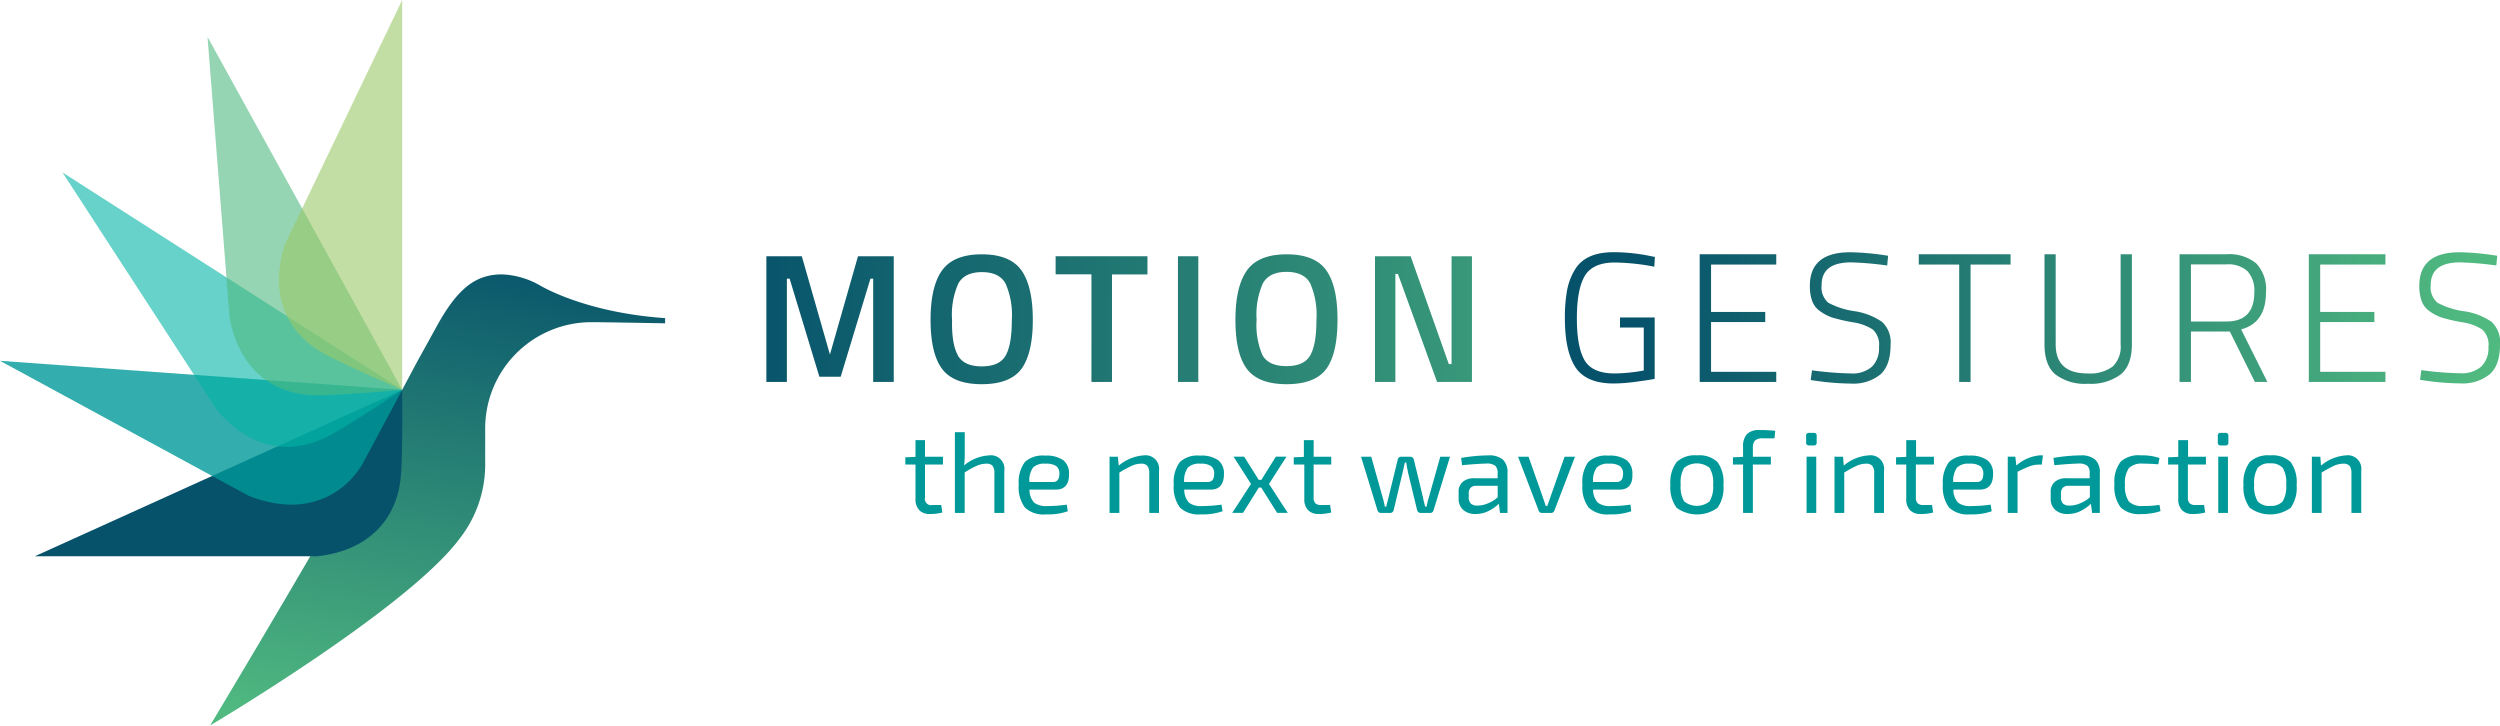 <svg xmlns="http://www.w3.org/2000/svg" xmlns:xlink="http://www.w3.org/1999/xlink" width="400" height="116.11" viewBox="0 0 400 116.11"><defs><style>.cls-1{isolation:isolate;}.cls-2{fill:url(#linear-gradient);}.cls-3{fill:#06526b;}.cls-3,.cls-4,.cls-5,.cls-6,.cls-7{mix-blend-mode:multiply;}.cls-4,.cls-8{fill:#099;}.cls-4{opacity:0.8;}.cls-5{fill:#02b4a5;}.cls-5,.cls-6,.cls-7{opacity:0.6;}.cls-6{fill:#50b980;}.cls-7{fill:#9ac867;}.cls-9{fill:url(#linear-gradient-2);}.cls-10{fill:url(#linear-gradient-3);}.cls-11{fill:url(#linear-gradient-4);}.cls-12{fill:url(#linear-gradient-5);}.cls-13{fill:url(#linear-gradient-6);}.cls-14{fill:url(#linear-gradient-7);}.cls-15{fill:url(#linear-gradient-8);}.cls-16{fill:url(#linear-gradient-9);}.cls-17{fill:url(#linear-gradient-10);}.cls-18{fill:url(#linear-gradient-11);}.cls-19{fill:url(#linear-gradient-12);}.cls-20{fill:url(#linear-gradient-13);}.cls-21{fill:url(#linear-gradient-14);}.cls-22{fill:url(#linear-gradient-15);}</style><linearGradient id="linear-gradient" x1="107.73" y1="30.39" x2="93.02" y2="111.04" gradientTransform="translate(-29.83 8.33) rotate(-0.36)" gradientUnits="userSpaceOnUse"><stop offset="0" stop-color="#06526b"/><stop offset="1" stop-color="#50b980"/></linearGradient><linearGradient id="linear-gradient-2" x1="116.93" y1="50.91" x2="291.23" y2="52.33" gradientTransform="matrix(1, 0, 0, 1, 0, 0)" xlink:href="#linear-gradient"/><linearGradient id="linear-gradient-3" x1="116.94" y1="50.71" x2="291.22" y2="52.14" gradientTransform="matrix(1, 0, 0, 1, 0, 0)" xlink:href="#linear-gradient"/><linearGradient id="linear-gradient-4" x1="116.93" y1="50.53" x2="291.23" y2="51.96" gradientTransform="matrix(1, 0, 0, 1, 0, 0)" xlink:href="#linear-gradient"/><linearGradient id="linear-gradient-5" x1="116.93" y1="50.44" x2="291.24" y2="51.87" gradientTransform="matrix(1, 0, 0, 1, 0, 0)" xlink:href="#linear-gradient"/><linearGradient id="linear-gradient-6" x1="116.94" y1="50.31" x2="291.23" y2="51.74" gradientTransform="matrix(1, 0, 0, 1, 0, 0)" xlink:href="#linear-gradient"/><linearGradient id="linear-gradient-7" x1="116.94" y1="50.14" x2="291.24" y2="51.56" gradientTransform="matrix(1, 0, 0, 1, 0, 0)" xlink:href="#linear-gradient"/><linearGradient id="linear-gradient-8" x1="261.83" y1="50.87" x2="395.57" y2="50.16" gradientTransform="matrix(1, 0, 0, 1, 0, 0)" xlink:href="#linear-gradient"/><linearGradient id="linear-gradient-9" x1="261.83" y1="50.98" x2="395.57" y2="50.27" gradientTransform="matrix(1, 0, 0, 1, 0, 0)" xlink:href="#linear-gradient"/><linearGradient id="linear-gradient-10" x1="261.83" y1="51.03" x2="395.58" y2="50.32" gradientTransform="matrix(1, 0, 0, 1, 0, 0)" xlink:href="#linear-gradient"/><linearGradient id="linear-gradient-11" x1="261.83" y1="51.16" x2="395.57" y2="50.45" gradientTransform="matrix(1, 0, 0, 1, 0, 0)" xlink:href="#linear-gradient"/><linearGradient id="linear-gradient-12" x1="261.83" y1="51.41" x2="395.58" y2="50.7" gradientTransform="matrix(1, 0, 0, 1, 0, 0)" xlink:href="#linear-gradient"/><linearGradient id="linear-gradient-13" x1="261.83" y1="51.39" x2="395.58" y2="50.68" gradientTransform="matrix(1, 0, 0, 1, 0, 0)" xlink:href="#linear-gradient"/><linearGradient id="linear-gradient-14" x1="261.84" y1="51.5" x2="395.58" y2="50.79" gradientTransform="matrix(1, 0, 0, 1, 0, 0)" xlink:href="#linear-gradient"/><linearGradient id="linear-gradient-15" x1="261.83" y1="51.55" x2="395.58" y2="50.84" gradientTransform="matrix(1, 0, 0, 1, 0, 0)" xlink:href="#linear-gradient"/></defs><g class="cls-1"><g id="Layer_2" data-name="Layer 2"><g id="Artwork"><path class="cls-2" d="M106.42,50.9v.83s-10.58-.2-12-.18a17,17,0,0,0-16.79,17c0,.8,0,4,0,5.38A19.27,19.27,0,0,1,73.68,86l-.69.89c-9,11.2-39.37,29.18-39.37,29.18s13.12-21.85,22.16-37.7l8.57-16,2.38-4.47c1.07-1.93,2.1-3.79,3.06-5.54,3.36-6.15,6.24-8.46,10.56-8.46a13.34,13.34,0,0,1,6,1.74S93.39,50,106.42,50.9Z"/><path class="cls-3" d="M5.58,89,64.35,62.38s.11,9.47-.18,13.49C63.72,82.33,59.7,88,50.79,89Z"/><path class="cls-4" d="M0,57.73l64.35,4.65L58,74.24c-3.35,5.56-9.94,8.42-18.26,5.06Z"/><path class="cls-5" d="M10,27.59,64.35,62.38s-7.88,5.25-11.41,7.2c-5.66,3.14-12.59,2.84-18.3-4.07Z"/><path class="cls-6" d="M33.2,5.89,64.35,62.38s-9.43.85-13.46.88c-6.48.06-12.43-3.5-14.14-12.31Z"/><path class="cls-7" d="M64.35,0V62.38s-8.69-3.75-12.25-5.65c-5.72-3-9.25-9-6.55-17.56Z"/><path class="cls-8" d="M148,74.32V79.6a1,1,0,0,0,1.22,1.2h1.37l.19,1.2a7.61,7.61,0,0,1-2,.24,2.22,2.22,0,0,1-1.71-.63,2.5,2.5,0,0,1-.59-1.81V74.32h-1.63V73.17l1.63-.07V70.42H148v2.66h2.87v1.24Z"/><path class="cls-8" d="M154.36,69.15v3.56a12.41,12.41,0,0,1-.11,1.76,6.86,6.86,0,0,1,4-1.61,2.17,2.17,0,0,1,2.44,2.47v6.74h-1.59V75.78a2,2,0,0,0-.28-1.24,1.22,1.22,0,0,0-1-.35,3.79,3.79,0,0,0-1.52.33,14.58,14.58,0,0,0-1.95,1.07v6.48h-1.57V69.15Z"/><path class="cls-8" d="M168.91,78.34h-4.19a3,3,0,0,0,.75,2.09,3.21,3.21,0,0,0,2.09.54,22.27,22.27,0,0,0,3.12-.23l.17,1.06a9.55,9.55,0,0,1-3.49.5A4.33,4.33,0,0,1,164,81.22a5.41,5.41,0,0,1-1-3.67A5.4,5.4,0,0,1,164,73.9a4.19,4.19,0,0,1,3.18-1,4.74,4.74,0,0,1,2.94.73,2.66,2.66,0,0,1,.92,2.21C171.07,77.49,170.36,78.34,168.91,78.34Zm-4.21-1.22h3.8c.65,0,1-.44,1-1.32a1.45,1.45,0,0,0-.52-1.24,2.91,2.91,0,0,0-1.7-.37,2.58,2.58,0,0,0-2,.62A3.63,3.63,0,0,0,164.7,77.12Z"/><path class="cls-8" d="M178.86,73.08,179,74.5a6.91,6.91,0,0,1,4-1.64,2.17,2.17,0,0,1,2.44,2.47v6.74h-1.56V75.78a1.94,1.94,0,0,0-.3-1.24,1.26,1.26,0,0,0-1-.35,3.61,3.61,0,0,0-1.48.33,19.34,19.34,0,0,0-2,1.09v6.46h-1.57v-9Z"/><path class="cls-8" d="M193.67,78.34h-4.19a3.05,3.05,0,0,0,.76,2.09,3.16,3.16,0,0,0,2.08.54,22.27,22.27,0,0,0,3.12-.23l.17,1.06a9.55,9.55,0,0,1-3.49.5,4.34,4.34,0,0,1-3.32-1.08,5.47,5.47,0,0,1-1-3.67,5.4,5.4,0,0,1,1-3.65,4.17,4.17,0,0,1,3.17-1,4.74,4.74,0,0,1,2.94.73,2.66,2.66,0,0,1,.92,2.21C195.84,77.49,195.12,78.34,193.67,78.34Zm-4.21-1.22h3.81c.65,0,1-.44,1-1.32a1.47,1.47,0,0,0-.51-1.24,2.93,2.93,0,0,0-1.7-.37,2.59,2.59,0,0,0-2,.62A3.7,3.7,0,0,0,189.46,77.12Z"/><path class="cls-8" d="M201.79,78h-.37l-2.54,4.06h-1.72l3-4.63-2.79-4.36h1.7l2.33,3.71h.42l2.31-3.71h1.7l-2.79,4.36,3,4.63h-1.7Z"/><path class="cls-8" d="M210.18,74.32V79.6a1.28,1.28,0,0,0,.27.92,1.32,1.32,0,0,0,1,.28h1.36L213,82a7.53,7.53,0,0,1-2,.24,2.24,2.24,0,0,1-1.72-.63,2.5,2.5,0,0,1-.59-1.81V74.32H207V73.17l1.62-.07V70.42h1.57v2.66H213v1.24Z"/><path class="cls-8" d="M232,73.08l-2.63,8.55a.55.55,0,0,1-.61.44h-1.42a.59.59,0,0,1-.61-.49l-1.48-6.12c0-.17-.08-.41-.14-.72L225,74h-.22l-.32,1.42L223,81.58a.58.58,0,0,1-.62.49H221a.57.57,0,0,1-.61-.44l-2.62-8.55h1.63l1.86,6.63a10.64,10.64,0,0,1,.3,1.35h.24l.33-1.35,1.5-6.13a.54.54,0,0,1,.59-.5h1.42a.59.59,0,0,1,.59.52l1.48,6.11c0,.14.07.36.14.66s.13.53.17.69h.24c0-.06.05-.26.12-.58a5.5,5.5,0,0,1,.2-.77l1.86-6.63Z"/><path class="cls-8" d="M233.93,74.43l-.15-1.16a27.4,27.4,0,0,1,4.34-.41,3.48,3.48,0,0,1,2.33.66,2.82,2.82,0,0,1,.75,2.22v6.33H240l-.18-1.47a6.3,6.3,0,0,1-1.62,1.14,4.51,4.51,0,0,1-2.09.5,2.83,2.83,0,0,1-2-.66,2.33,2.33,0,0,1-.73-1.85v-1a2,2,0,0,1,.66-1.63,2.66,2.66,0,0,1,1.84-.58h3.74v-.8a1.58,1.58,0,0,0-.38-1.2,2.22,2.22,0,0,0-1.44-.35C236.9,74.19,235.61,74.27,233.93,74.43ZM235,79v.57a1.4,1.4,0,0,0,.33,1,1.49,1.49,0,0,0,1.07.32,4.08,4.08,0,0,0,1.6-.33,5.08,5.08,0,0,0,1.63-1V77.73h-3.47a1.18,1.18,0,0,0-.89.34A1.34,1.34,0,0,0,235,79Z"/><path class="cls-8" d="M252,73.08l-3.29,8.6a.55.55,0,0,1-.56.39h-1.42a.54.54,0,0,1-.55-.39l-3.29-8.6h1.68l2.22,6.3c.12.34.3.87.53,1.57h.25l.55-1.57,2.21-6.3Z"/><path class="cls-8" d="M259.1,78.34h-4.2a3.05,3.05,0,0,0,.76,2.09,3.21,3.21,0,0,0,2.09.54,22.27,22.27,0,0,0,3.12-.23L261,81.8a9.55,9.55,0,0,1-3.49.5,4.34,4.34,0,0,1-3.32-1.08,5.41,5.41,0,0,1-1-3.67,5.4,5.4,0,0,1,.95-3.65,4.18,4.18,0,0,1,3.18-1,4.74,4.74,0,0,1,2.94.73,2.66,2.66,0,0,1,.92,2.21C261.26,77.49,260.55,78.34,259.1,78.34Zm-4.21-1.22h3.8c.66,0,1-.44,1-1.32a1.45,1.45,0,0,0-.52-1.24,2.91,2.91,0,0,0-1.7-.37,2.58,2.58,0,0,0-2,.62A3.63,3.63,0,0,0,254.89,77.12Z"/><path class="cls-8" d="M271.53,72.86a4.23,4.23,0,0,1,3.27,1.07,5.47,5.47,0,0,1,.95,3.66,5.51,5.51,0,0,1-.95,3.66,5.57,5.57,0,0,1-6.54,0,5.5,5.5,0,0,1-1-3.66,5.46,5.46,0,0,1,1-3.66A4.24,4.24,0,0,1,271.53,72.86Zm2,2a3.24,3.24,0,0,0-4.07,0,4.63,4.63,0,0,0-.55,2.68,4.67,4.67,0,0,0,.55,2.68,3.24,3.24,0,0,0,4.07,0,4.57,4.57,0,0,0,.57-2.68A4.52,4.52,0,0,0,273.56,74.91Z"/><path class="cls-8" d="M283.92,70.13h-1.85a1.8,1.8,0,0,0-1.25.34,1.58,1.58,0,0,0-.36,1.17v1.44h2.88v1.24h-2.88v7.75h-1.57V74.32h-1.62V73.17l1.62-.07V71.47a2.85,2.85,0,0,1,.61-2,2.64,2.64,0,0,1,2-.66,21.78,21.78,0,0,1,2.54.12Z"/><path class="cls-8" d="M289.46,69.26h.73a.42.42,0,0,1,.48.48v1.05a.42.42,0,0,1-.48.48h-.73a.42.42,0,0,1-.48-.48V69.74A.42.42,0,0,1,289.46,69.26Zm1.14,12.81h-1.55v-9h1.55Z"/><path class="cls-8" d="M294.89,73.08,295,74.5a6.89,6.89,0,0,1,4-1.64,2.17,2.17,0,0,1,2.44,2.47v6.74h-1.57V75.78a1.94,1.94,0,0,0-.3-1.24,1.22,1.22,0,0,0-1-.35,3.65,3.65,0,0,0-1.49.33,19.34,19.34,0,0,0-2,1.09v6.46h-1.56v-9Z"/><path class="cls-8" d="M306.54,74.32V79.6a1.24,1.24,0,0,0,.28.92,1.26,1.26,0,0,0,.94.28h1.36l.19,1.2a7.53,7.53,0,0,1-2,.24,2.23,2.23,0,0,1-1.72-.63A2.5,2.5,0,0,1,305,79.8V74.32h-1.63V73.17L305,73.1V70.42h1.57v2.66h2.86v1.24Z"/><path class="cls-8" d="M316.73,78.34h-4.19a3.05,3.05,0,0,0,.76,2.09,3.16,3.16,0,0,0,2.08.54,22.16,22.16,0,0,0,3.12-.23l.17,1.06a9.52,9.52,0,0,1-3.49.5,4.34,4.34,0,0,1-3.32-1.08,5.47,5.47,0,0,1-1-3.67,5.4,5.4,0,0,1,1-3.65,4.17,4.17,0,0,1,3.17-1,4.72,4.72,0,0,1,2.94.73,2.63,2.63,0,0,1,.92,2.21C318.9,77.49,318.18,78.34,316.73,78.34Zm-4.21-1.22h3.81c.65,0,1-.44,1-1.32a1.45,1.45,0,0,0-.52-1.24,2.85,2.85,0,0,0-1.69-.37,2.59,2.59,0,0,0-2,.62A3.63,3.63,0,0,0,312.52,77.12Z"/><path class="cls-8" d="M326.87,72.86l-.19,1.48h-.51a4.22,4.22,0,0,0-1.41.26c-.49.18-1.14.48-1.95.88v6.59h-1.57v-9h1.21l.17,1.42a6.44,6.44,0,0,1,3.84-1.64Z"/><path class="cls-8" d="M328.7,74.43l-.15-1.16a27.3,27.3,0,0,1,4.34-.41,3.45,3.45,0,0,1,2.32.66,2.78,2.78,0,0,1,.76,2.22v6.33h-1.23l-.19-1.47a6.42,6.42,0,0,1-1.61,1.14,4.58,4.58,0,0,1-2.1.5,2.83,2.83,0,0,1-2-.66,2.37,2.37,0,0,1-.73-1.85v-1a2,2,0,0,1,.66-1.63,2.67,2.67,0,0,1,1.84-.58h3.74v-.8a1.58,1.58,0,0,0-.38-1.2,2.22,2.22,0,0,0-1.44-.35C331.67,74.19,330.38,74.27,328.7,74.43ZM329.75,79v.57a1.4,1.4,0,0,0,.33,1,1.47,1.47,0,0,0,1.07.32,4.08,4.08,0,0,0,1.6-.33,5.08,5.08,0,0,0,1.63-1V77.73h-3.47a1.17,1.17,0,0,0-.89.34A1.34,1.34,0,0,0,329.75,79Z"/><path class="cls-8" d="M345.52,80.78l.16,1a9.28,9.28,0,0,1-3.08.47,4.31,4.31,0,0,1-3.29-1.06,5.44,5.44,0,0,1-1-3.67,5.37,5.37,0,0,1,1-3.66,4.35,4.35,0,0,1,3.31-1,8.18,8.18,0,0,1,2.9.43l-.2,1c-.82-.07-1.63-.11-2.44-.11a2.91,2.91,0,0,0-2.26.72,4.23,4.23,0,0,0-.62,2.66,4.27,4.27,0,0,0,.62,2.68,2.91,2.91,0,0,0,2.26.72A16.19,16.19,0,0,0,345.52,80.78Z"/><path class="cls-8" d="M350.06,74.32V79.6a1.24,1.24,0,0,0,.28.92,1.27,1.27,0,0,0,.94.28h1.37l.18,1.2a7.48,7.48,0,0,1-2,.24,2.26,2.26,0,0,1-1.72-.63,2.54,2.54,0,0,1-.59-1.81V74.32h-1.62V73.17l1.62-.07V70.42h1.57v2.66h2.86v1.24Z"/><path class="cls-8" d="M355.32,69.26h.74a.42.42,0,0,1,.48.48v1.05a.42.42,0,0,1-.48.48h-.74a.42.42,0,0,1-.47-.48V69.74A.42.42,0,0,1,355.32,69.26Zm1.15,12.81h-1.55v-9h1.55Z"/><path class="cls-8" d="M363.23,72.86a4.25,4.25,0,0,1,3.28,1.07,5.53,5.53,0,0,1,.95,3.66,5.56,5.56,0,0,1-.95,3.66,5.59,5.59,0,0,1-6.55,0,5.5,5.5,0,0,1-1-3.66,5.46,5.46,0,0,1,1-3.66A4.24,4.24,0,0,1,363.23,72.86Zm2,2a2.47,2.47,0,0,0-2-.72,2.42,2.42,0,0,0-2,.72,4.61,4.61,0,0,0-.56,2.68,4.66,4.66,0,0,0,.56,2.68,2.45,2.45,0,0,0,2,.72,2.5,2.5,0,0,0,2-.72,4.66,4.66,0,0,0,.56-2.68A4.61,4.61,0,0,0,365.27,74.91Z"/><path class="cls-8" d="M371.25,73.08l.11,1.42a6.89,6.89,0,0,1,4-1.64,2.17,2.17,0,0,1,2.44,2.47v6.74h-1.57V75.78a2,2,0,0,0-.29-1.24,1.27,1.27,0,0,0-1-.35,3.64,3.64,0,0,0-1.48.33,19.34,19.34,0,0,0-2,1.09v6.46h-1.56v-9Z"/><path class="cls-9" d="M122.62,61.11V41h5.67l4.5,15.72L137.28,41H143V61.11h-3.29V44.59h-.44l-4.76,15.69h-3.41l-4.76-15.69h-.44V61.11Z"/><path class="cls-10" d="M163.45,59c-1.21,1.64-3.33,2.47-6.37,2.47s-5.16-.83-6.37-2.48-1.82-4.26-1.82-7.81.61-6.18,1.83-7.9,3.35-2.59,6.36-2.59,5.14.86,6.35,2.57,1.82,4.36,1.82,7.92S164.65,57.31,163.45,59Zm-10.19-2.12c.67,1.16,1.94,1.74,3.82,1.74s3.15-.57,3.81-1.71,1-3,1-5.71a12.52,12.52,0,0,0-1-5.83c-.68-1.22-1.93-1.83-3.78-1.83s-3.1.61-3.78,1.83a12.24,12.24,0,0,0-1,5.8C152.27,53.78,152.6,55.69,153.26,56.84Z"/><path class="cls-11" d="M168.9,43.89V41h14.69v2.91h-5.67V61.11h-3.29V43.89Z"/><path class="cls-12" d="M188.47,61.11V41h3.26V61.11Z"/><path class="cls-13" d="M212.23,59c-1.21,1.64-3.33,2.47-6.37,2.47s-5.16-.83-6.38-2.48-1.81-4.26-1.81-7.81.61-6.18,1.83-7.9,3.35-2.59,6.36-2.59,5.14.86,6.35,2.57S214,47.58,214,51.14,213.43,57.31,212.23,59ZM202,56.84c.67,1.16,1.94,1.74,3.82,1.74s3.15-.57,3.81-1.71,1-3,1-5.71a12.52,12.52,0,0,0-1-5.83q-1-1.83-3.78-1.83c-1.84,0-3.1.61-3.79,1.83a12.24,12.24,0,0,0-1,5.8A12.12,12.12,0,0,0,202,56.84Z"/><path class="cls-14" d="M220,61.11V41h5.7l6.11,17.25h.44V41h3.26V61.11h-5.58l-6.26-17.28h-.41V61.11Z"/><path class="cls-15" d="M258.34,42a35.76,35.76,0,0,1,6.35.67l.09-1.56-1-.2a29.31,29.31,0,0,0-5.61-.56q-4.53,0-6.2,2.82a9.82,9.82,0,0,0-1.24,3.29,24.71,24.71,0,0,0-.35,4.47c0,3.5.57,6.12,1.7,7.84s3.18,2.59,6.12,2.59a27.73,27.73,0,0,0,3.55-.28c1.43-.19,2.43-.34,3-.46V50.79h-5.55v1.62H263v6.87a26.83,26.83,0,0,1-4.68.47q-3.52,0-4.77-2.08c-.83-1.39-1.25-3.64-1.25-6.73s.42-5.35,1.25-6.77S256,42,258.34,42Z"/><polygon class="cls-16" points="271.95 61.11 284.2 61.11 284.2 59.49 273.77 59.49 273.77 51.53 282.44 51.53 282.44 49.91 273.77 49.91 273.77 42.33 284.2 42.33 284.2 40.68 271.95 40.68 271.95 61.11"/><path class="cls-17" d="M296.73,49.79a12.66,12.66,0,0,1-4.2-1.35,3.25,3.25,0,0,1-1.07-2.85c0-2.41,1.57-3.61,4.73-3.61a52.6,52.6,0,0,1,5.76.5l.15-1.56-1-.15a41.28,41.28,0,0,0-5.06-.41q-6.46,0-6.46,5.35a6.81,6.81,0,0,0,.38,2.48,3.43,3.43,0,0,0,1.28,1.62,7.54,7.54,0,0,0,1.92,1,30.18,30.18,0,0,0,3.25.75,7.93,7.93,0,0,1,3.23,1.16,3.29,3.29,0,0,1,1,2.82,4.1,4.1,0,0,1-1.14,3.14,4.72,4.72,0,0,1-3.35,1.07,52.65,52.65,0,0,1-6.23-.5l-.21,1.56,1.06.15a40.82,40.82,0,0,0,5.32.41,6.92,6.92,0,0,0,4.78-1.46q1.62-1.46,1.62-4.74a4.44,4.44,0,0,0-1.33-3.64A10.38,10.38,0,0,0,296.73,49.79Z"/><polygon class="cls-18" points="307 42.33 313.47 42.33 313.47 61.11 315.29 61.11 315.29 42.33 321.69 42.33 321.69 40.68 307 40.68 307 42.33"/><path class="cls-19" d="M339.3,55.11A4.37,4.37,0,0,1,338,58.67a6.15,6.15,0,0,1-4,1.08c-3.4,0-5.09-1.54-5.09-4.64V40.68h-1.79V55.11c0,2.21.58,3.82,1.75,4.8a7.79,7.79,0,0,0,5.2,1.49,8,8,0,0,0,5.24-1.49c1.2-1,1.79-2.59,1.79-4.8V40.68H339.3Z"/><path class="cls-20" d="M362.56,46.74a6,6,0,0,0-1.57-4.6,6.81,6.81,0,0,0-4.77-1.46h-7.49V61.11h1.82V53.05h6.23l4,8.06h2l-4.2-8.41Q362.56,51.65,362.56,46.74Zm-6.34,4.7h-5.67V42.3h5.67a4.59,4.59,0,0,1,3.38,1.09,4.61,4.61,0,0,1,1.09,3.37Q360.69,51.44,356.22,51.44Z"/><polygon class="cls-21" points="369.41 61.11 381.67 61.11 381.67 59.49 371.23 59.49 371.23 51.53 379.9 51.53 379.9 49.91 371.23 49.91 371.23 42.33 381.67 42.33 381.67 40.68 369.41 40.68 369.41 61.11"/><path class="cls-22" d="M398.66,51.5a10.38,10.38,0,0,0-4.46-1.71,12.49,12.49,0,0,1-4.2-1.35,3.23,3.23,0,0,1-1.08-2.85q0-3.62,4.73-3.61a52.4,52.4,0,0,1,5.76.5l.15-1.56-1-.15a41,41,0,0,0-5-.41q-6.46,0-6.47,5.35a7,7,0,0,0,.38,2.48,3.5,3.5,0,0,0,1.28,1.62,7.44,7.44,0,0,0,1.93,1,29.29,29.29,0,0,0,3.24.75,7.93,7.93,0,0,1,3.23,1.16,3.29,3.29,0,0,1,1,2.82A4.1,4.1,0,0,1,397,58.65a4.74,4.74,0,0,1-3.36,1.07,52.81,52.81,0,0,1-6.23-.5l-.2,1.56,1.06.15a40.55,40.55,0,0,0,5.31.41,6.92,6.92,0,0,0,4.78-1.46Q400,58.43,400,55.14A4.44,4.44,0,0,0,398.66,51.5Z"/></g></g></g></svg>
